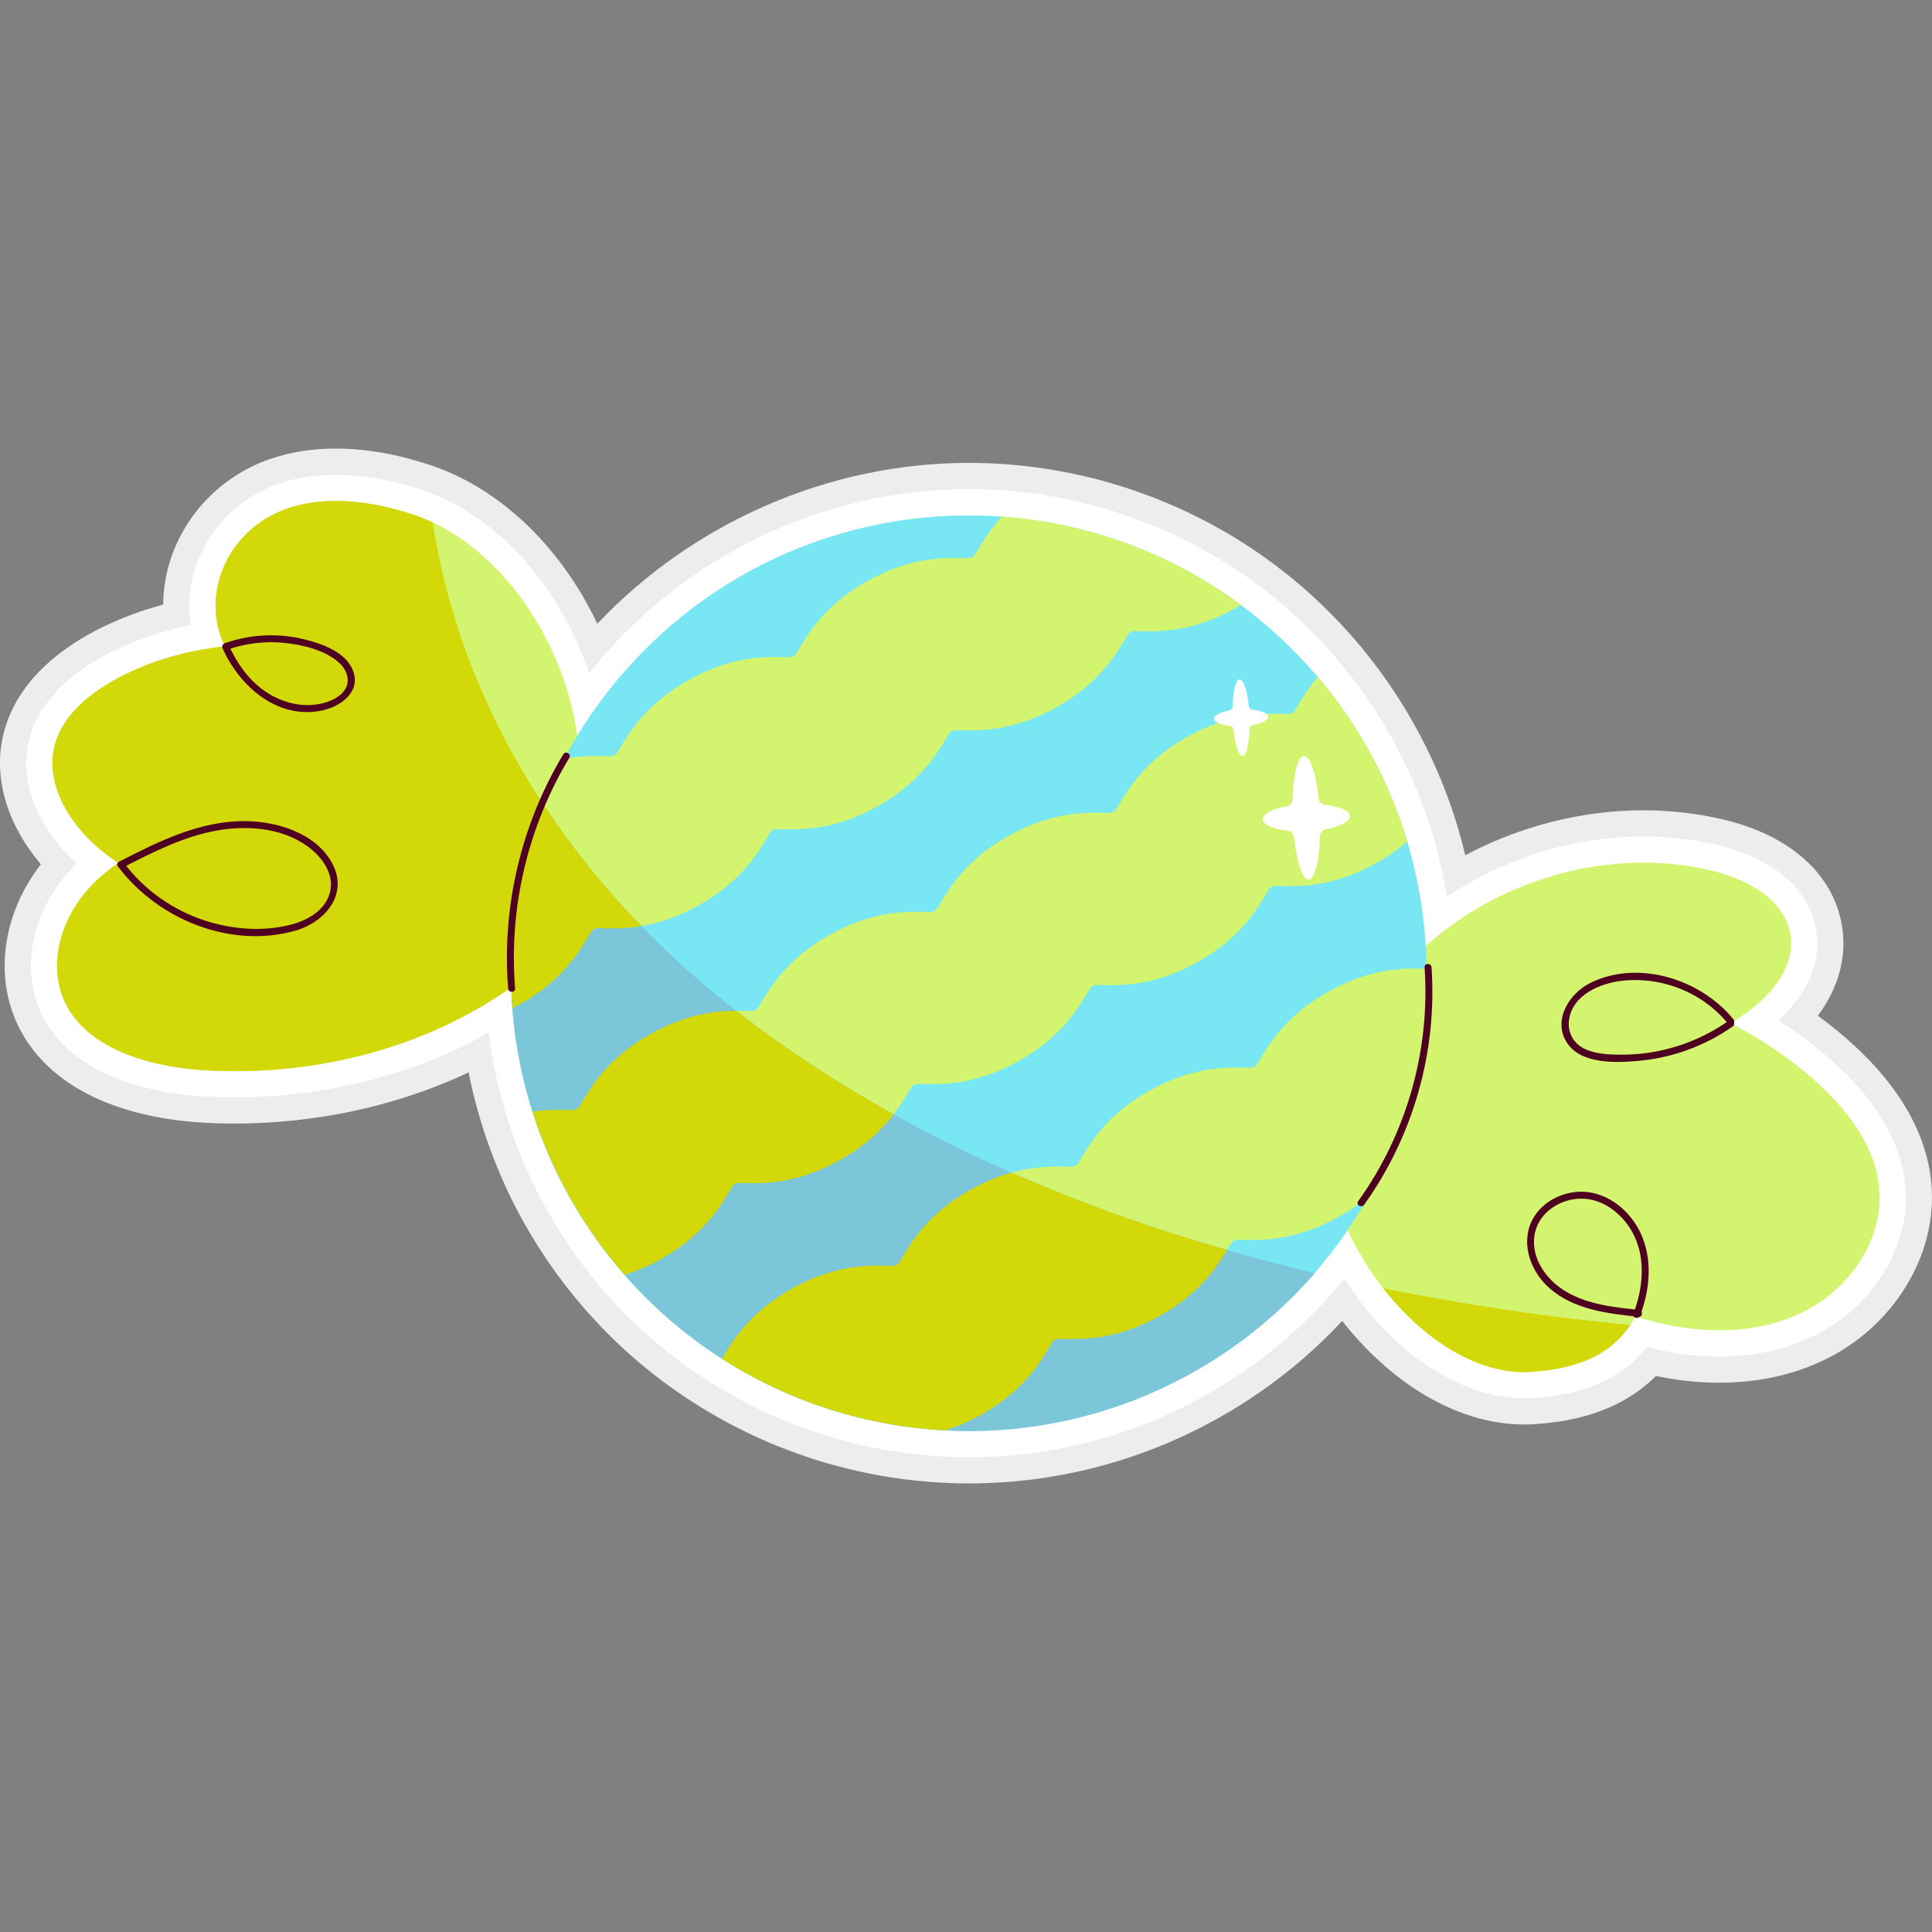 <svg width="214" height="214" viewBox="0 0 214 214" fill="none" xmlns="http://www.w3.org/2000/svg">
<rect x="0" y="0" width="214" height="214" fill="#808080" stroke="none"/>
<g clip-path="url(#clip0_77_2405)">
<path d="M107.281 164.315C106.829 164.315 106.377 164.31 105.923 164.299L105.313 164.273C104.685 164.251 104.036 164.217 103.386 164.171C103.116 164.152 102.846 164.131 102.577 164.108C101.91 164.051 101.233 163.981 100.557 163.899L100.091 163.844C99.223 163.732 98.392 163.602 97.56 163.455L96.897 163.33C96.302 163.217 95.704 163.095 95.105 162.962L94.249 162.767C93.398 162.563 92.559 162.349 91.722 162.108C91.041 161.913 90.376 161.708 89.719 161.493L88.486 161.064C87.926 160.867 87.374 160.661 86.826 160.448C86.278 160.234 86.197 160.205 85.984 160.118C85.287 159.834 84.596 159.538 83.915 159.228C83.609 159.09 83.298 158.94 82.987 158.789L82.737 158.668C82.352 158.481 82.072 158.345 81.795 158.205C81.353 157.982 80.908 157.75 80.469 157.514L79.909 157.204C76.222 155.161 72.79 152.731 69.709 149.982C68.352 148.769 67.041 147.478 65.812 146.146C62.745 142.82 60.078 139.125 57.884 135.162C55.086 130.107 53.048 124.514 51.903 118.788C48.587 120.351 45.055 121.611 41.358 122.547C40.191 122.843 38.99 123.109 37.789 123.338C35.603 123.755 33.371 124.058 31.155 124.238C29.406 124.381 27.67 124.453 25.998 124.453L25.468 124.45C24.581 124.442 23.705 124.416 22.829 124.371C19.706 124.212 15.1 123.628 10.899 121.755C9.985 121.348 9.111 120.888 8.303 120.39C5.936 118.927 4.06 117.09 2.728 114.93C1.601 113.103 0.896 111.08 0.631 108.916C0.472 107.623 0.476 106.292 0.639 104.959C0.863 103.127 1.382 101.318 2.179 99.584C2.419 99.062 2.701 98.524 3.041 97.94C3.109 97.822 3.194 97.683 3.28 97.544C3.568 97.08 3.805 96.725 4.053 96.376C4.053 96.376 4.306 96.019 4.397 95.899C4.441 95.841 4.485 95.783 4.528 95.727C4.452 95.637 4.375 95.546 4.3 95.455C2.741 93.563 1.584 91.548 0.863 89.468C-0.084 86.735 -0.255 84.025 0.357 81.416C1.426 76.861 4.86 72.918 10.286 70.014C10.835 69.719 11.401 69.438 11.974 69.17C12.178 69.076 12.39 68.984 12.602 68.893L12.987 68.725C13.209 68.627 13.445 68.525 13.685 68.428C14 68.3 14.324 68.18 14.647 68.062C14.647 68.062 15.275 67.829 15.423 67.778C15.847 67.631 16.287 67.492 16.728 67.357L17.138 67.231C17.452 67.138 17.762 67.052 18.072 66.97C18.079 65.847 18.203 64.725 18.444 63.612C19.712 57.749 24.094 52.861 29.878 50.855C32.118 50.078 34.581 49.685 37.198 49.685C37.86 49.685 38.54 49.71 39.22 49.76C41.388 49.919 43.648 50.33 45.937 50.982C46.641 51.183 47.336 51.403 48.02 51.64C48.434 51.782 48.853 51.943 49.27 52.115C56.31 54.987 62.401 61.171 66.165 69.087C76.784 57.856 91.828 51.272 107.301 51.272C108.661 51.272 110.042 51.322 111.409 51.422C113.308 51.562 115.219 51.8 117.088 52.13L117.153 52.14C118.032 52.296 118.884 52.473 119.739 52.666L120.014 52.723C121.008 52.954 121.94 53.195 122.847 53.454C123.822 53.733 124.696 54.01 125.558 54.304C125.773 54.377 125.991 54.456 126.209 54.538L126.479 54.636C127.032 54.836 127.573 55.031 128.104 55.242C128.389 55.353 128.68 55.476 128.971 55.598L129.21 55.698C129.671 55.892 130.116 56.08 130.554 56.277C130.964 56.461 131.365 56.651 131.767 56.844C132.162 57.034 132.548 57.222 132.93 57.415C133.362 57.634 133.786 57.856 134.207 58.084C134.544 58.266 134.879 58.453 135.212 58.641C135.658 58.894 136.101 59.149 136.537 59.413C136.772 59.554 137.013 59.705 137.252 59.856L137.388 59.941C137.853 60.233 138.319 60.527 138.775 60.833C138.922 60.931 139.422 61.28 139.422 61.28C149.919 68.518 157.743 79.266 161.44 91.533C161.758 92.588 162.046 93.656 162.302 94.731C168.389 91.501 175.251 89.753 182.016 89.753C184.992 89.753 187.937 90.088 190.771 90.748C198.227 92.486 203.058 96.775 204.024 102.518C204.599 105.95 203.661 109.405 201.358 112.504C202.096 113.045 202.817 113.606 203.521 114.186C210.123 119.628 213.639 125.536 213.973 131.746C214.37 139.142 209.837 146.607 202.692 150.319C199.071 152.201 194.945 153.156 190.428 153.156C188.135 153.156 185.781 152.906 183.42 152.411C183.366 152.464 183.177 152.651 183.172 152.656C182.815 152.999 182.435 153.329 182.011 153.664C182.011 153.664 181.893 153.763 181.858 153.79C181.409 154.135 180.973 154.436 180.53 154.711C178.483 155.962 176.266 156.792 173.696 157.286C173.265 157.369 172.826 157.441 172.386 157.504C171.585 157.616 170.737 157.701 169.867 157.755C169.52 157.777 169.172 157.786 168.823 157.786C168.653 157.786 168.483 157.784 168.314 157.779C168.16 157.775 167.999 157.765 167.839 157.754C167.45 157.731 167.119 157.71 166.788 157.673C166.637 157.657 166.464 157.632 166.291 157.605L166.203 157.592C165.907 157.55 165.6 157.504 165.294 157.446C165.117 157.411 164.699 157.318 164.699 157.318C164.404 157.252 164.107 157.182 163.81 157.102C163.623 157.051 163.452 157.001 163.28 156.949C162.942 156.847 162.644 156.753 162.349 156.65C162.195 156.597 162.016 156.532 161.838 156.465C161.532 156.35 161.236 156.233 160.94 156.108L160.494 155.914C160.152 155.76 159.848 155.616 159.546 155.466L159.165 155.274C158.809 155.089 158.486 154.91 158.162 154.724L157.865 154.553C157.483 154.327 157.13 154.105 156.778 153.875L156.612 153.768C153.722 151.843 150.987 149.274 148.67 146.315L148.567 146.426C147.296 147.78 145.943 149.088 144.544 150.31L144.349 150.481C143.877 150.889 143.418 151.273 142.955 151.65L142.718 151.839C141.311 152.967 139.834 154.039 138.335 155.023L137.904 155.304C137.414 155.618 136.946 155.912 136.474 156.198L136.153 156.384C135.273 156.907 134.341 157.426 133.4 157.915L132.884 158.185C132.411 158.425 131.963 158.643 131.512 158.856C131.258 158.976 131.003 159.094 130.746 159.211C130.312 159.409 129.872 159.61 129.428 159.798C129.259 159.87 128.643 160.118 128.643 160.118C127.908 160.417 127.155 160.708 126.391 160.982C126.056 161.103 125.719 161.224 125.379 161.339C124.965 161.478 124.565 161.609 124.165 161.734C123.784 161.853 123.393 161.969 123.001 162.082L122.791 162.143C122.472 162.236 122.148 162.33 121.821 162.416C121.17 162.59 120.507 162.754 119.837 162.907C119.58 162.965 118.803 163.127 118.803 163.127C118.344 163.222 117.883 163.313 117.422 163.397C117.012 163.472 116.707 163.527 116.399 163.577C115.79 163.677 115.17 163.766 114.547 163.847C114.235 163.887 113.938 163.924 113.639 163.957C113.005 164.029 112.365 164.091 111.72 164.142C111.416 164.165 111.114 164.184 110.812 164.202C110.256 164.237 109.69 164.262 109.126 164.281L108.361 164.305C107.976 164.311 107.628 164.315 107.281 164.315Z" fill="#EDEDED"/>
<path d="M201.679 116.425C200.185 115.194 198.616 114.059 196.985 113.03C200.252 110.022 201.753 106.499 201.165 102.999C200.404 98.469 196.376 95.033 190.115 93.574C187.498 92.964 184.773 92.654 182.019 92.654C174.358 92.654 166.674 95.043 160.266 99.324C159.888 96.979 159.353 94.655 158.665 92.371C155.157 80.731 147.735 70.535 137.764 63.66C137.764 63.66 137.297 63.334 137.163 63.244C136.73 62.954 136.288 62.676 135.848 62.399L135.707 62.311C135.485 62.171 135.262 62.031 135.04 61.898C134.626 61.647 134.207 61.406 133.784 61.167C133.468 60.988 133.15 60.81 132.827 60.636C132.43 60.42 132.028 60.211 131.621 60.004C131.258 59.819 130.89 59.641 130.516 59.461C130.135 59.279 129.755 59.098 129.37 58.925C128.951 58.737 128.527 58.558 128.092 58.375L127.847 58.272C127.578 58.159 127.309 58.046 127.039 57.94C126.531 57.739 126.014 57.553 125.49 57.364L125.204 57.26C125.011 57.188 124.818 57.117 124.625 57.052C123.806 56.773 122.976 56.51 122.093 56.256L122.053 56.245C121.19 55.999 120.304 55.77 119.423 55.565L119.102 55.498C118.292 55.315 117.483 55.147 116.692 55.006L116.587 54.989C114.814 54.676 113.001 54.45 111.199 54.318C109.908 54.224 108.598 54.175 107.304 54.175C90.903 54.175 75.328 61.851 65.257 74.568C62.201 65.476 55.816 57.921 48.162 54.798C47.8 54.648 47.437 54.508 47.074 54.383C46.44 54.164 45.796 53.961 45.145 53.775C43.047 53.177 40.983 52.8 39.01 52.656C38.405 52.611 37.8 52.588 37.2 52.588C34.906 52.588 32.763 52.928 30.831 53.598C25.997 55.275 22.337 59.348 21.281 64.228C20.924 65.883 20.881 67.585 21.15 69.235L21.135 69.238C20.621 69.34 20.111 69.451 19.612 69.573L19.372 69.634C18.903 69.752 18.437 69.875 17.994 70.006L17.583 70.132C17.175 70.258 16.768 70.385 16.37 70.523C16.234 70.57 15.65 70.787 15.65 70.787C15.357 70.895 15.063 71.003 14.771 71.121C14.56 71.206 14.353 71.297 14.146 71.388L13.745 71.563C13.563 71.641 13.38 71.719 13.202 71.802C12.678 72.046 12.162 72.302 11.657 72.573C6.987 75.072 4.057 78.36 3.184 82.081C2.699 84.147 2.841 86.313 3.606 88.52C4.215 90.273 5.202 91.987 6.542 93.612C7.136 94.334 7.781 95.017 8.471 95.654C8.33 95.794 7.955 96.185 7.955 96.185C7.848 96.294 7.742 96.405 7.647 96.512C7.322 96.876 7.016 97.252 6.715 97.649C6.637 97.753 6.419 98.061 6.419 98.061C6.204 98.364 5.998 98.673 5.75 99.072C5.681 99.184 5.611 99.297 5.55 99.402C5.259 99.903 5.019 100.361 4.818 100.798C4.145 102.262 3.709 103.782 3.52 105.316C3.385 106.415 3.383 107.508 3.512 108.566C3.726 110.312 4.294 111.942 5.199 113.41C6.292 115.182 7.85 116.701 9.829 117.924C10.526 118.354 11.285 118.753 12.082 119.108C15.875 120.799 20.103 121.33 22.98 121.476C23.815 121.519 24.65 121.544 25.484 121.552L25.999 121.555C27.592 121.555 29.248 121.486 30.922 121.349C33.036 121.178 35.164 120.889 37.247 120.492C38.397 120.272 39.54 120.018 40.647 119.738C45.498 118.509 50.014 116.71 54.126 114.374C54.97 121.155 57.117 127.785 60.424 133.76C62.505 137.52 65.036 141.027 67.946 144.182C69.113 145.448 70.357 146.671 71.642 147.82C74.562 150.425 77.816 152.73 81.317 154.668L81.845 154.961C82.263 155.187 82.685 155.406 83.106 155.619C83.385 155.76 83.665 155.896 84.002 156.059L84.207 156.159C84.51 156.305 84.813 156.452 85.118 156.59C85.764 156.884 86.419 157.165 87.081 157.435C87.282 157.517 87.879 157.747 87.879 157.747C88.399 157.949 88.923 158.144 89.456 158.332C89.701 158.419 90.622 158.738 90.622 158.738C91.246 158.942 91.877 159.136 92.515 159.32L92.523 159.322C93.319 159.551 94.116 159.754 94.915 159.945L95.42 160.064L95.736 160.132C96.305 160.259 96.873 160.375 97.438 160.482L98.066 160.6C98.855 160.74 99.643 160.863 100.428 160.965L100.908 161.021C101.55 161.099 102.19 161.166 102.829 161.22C103.083 161.243 103.336 161.262 103.592 161.28C104.208 161.323 104.823 161.355 105.435 161.378L105.995 161.401C106.425 161.411 106.854 161.417 107.282 161.417C107.613 161.417 107.944 161.414 108.274 161.408L109.034 161.385C109.57 161.367 110.107 161.343 110.638 161.31C110.924 161.293 111.21 161.275 111.496 161.252C112.107 161.204 112.715 161.145 113.318 161.077C113.603 161.045 113.887 161.01 114.178 160.973C114.768 160.897 115.355 160.812 115.937 160.716C116.229 160.669 116.519 160.616 116.904 160.547C117.342 160.466 117.78 160.381 118.216 160.29L118.411 160.249C118.673 160.195 118.935 160.141 119.195 160.081C119.83 159.937 120.459 159.782 121.082 159.615C121.386 159.535 121.686 159.447 121.986 159.36L122.196 159.299C122.568 159.191 122.939 159.082 123.304 158.968C123.685 158.849 124.064 158.725 124.446 158.596C124.77 158.486 125.093 158.371 125.414 158.255C126.139 157.995 126.854 157.719 127.566 157.429C127.566 157.429 128.132 157.202 128.295 157.131C128.716 156.953 129.133 156.763 129.549 156.573C129.792 156.462 130.033 156.351 130.275 156.236C130.702 156.034 131.127 155.828 131.545 155.616L132.065 155.345C132.957 154.88 133.839 154.39 134.695 153.881L134.978 153.717C135.428 153.445 135.873 153.166 136.324 152.876L136.747 152.6C138.168 151.668 139.57 150.65 140.911 149.575L141.128 149.401C141.569 149.043 142.005 148.678 142.439 148.303L142.638 148.128C143.963 146.97 145.247 145.73 146.455 144.443L146.652 144.232C147.432 143.391 148.187 142.523 148.913 141.632C149.531 142.608 150.198 143.556 150.912 144.471C153.05 147.213 155.568 149.588 158.191 151.334L158.368 151.449C158.684 151.655 159.001 151.855 159.317 152.042L159.611 152.212C159.898 152.376 160.185 152.536 160.477 152.687L160.839 152.87C161.108 153.004 161.378 153.132 161.655 153.257L162.073 153.438C162.333 153.548 162.591 153.651 162.855 153.75C163.009 153.807 163.163 153.864 163.307 153.913C163.564 154.004 163.824 154.085 164.118 154.173C164.267 154.218 164.413 154.262 164.567 154.304C164.823 154.373 165.08 154.433 165.338 154.49C165.338 154.49 165.699 154.571 165.836 154.598C166.1 154.648 166.363 154.687 166.634 154.726L166.738 154.741C166.864 154.76 166.99 154.779 167.112 154.792C167.399 154.824 167.685 154.841 168.055 154.863C168.17 154.871 168.284 154.879 168.398 154.882C168.541 154.885 168.684 154.888 168.826 154.888C169.115 154.888 169.403 154.88 169.693 154.862C170.489 154.813 171.26 154.736 171.985 154.634C172.376 154.578 172.766 154.514 173.152 154.44C175.375 154.013 177.265 153.311 178.964 152.274L179.005 152.248C179.361 152.027 179.724 151.776 180.099 151.489L180.215 151.391C180.545 151.131 180.865 150.856 181.168 150.565L181.238 150.495C181.661 150.083 182.05 149.649 182.403 149.193C182.767 149.288 183.114 149.374 183.455 149.452C185.809 149.986 188.156 150.258 190.431 150.258H190.432C194.478 150.258 198.155 149.413 201.359 147.747C207.51 144.551 211.417 138.184 211.079 131.904C210.791 126.536 207.628 121.329 201.679 116.425Z" fill="white"/>
<path d="M57.676 108.589C48.4 115.599 35.844 119.228 23.129 118.578C17.267 118.278 10.559 116.573 7.668 111.886C5.763 108.796 6.044 105.076 7.453 102.008C10.691 94.962 19.973 90.826 28.765 92.511C30.808 92.904 32.883 93.616 34.386 94.964C35.89 96.311 36.674 98.402 35.849 100.008C35.063 101.537 33.033 102.274 31.073 102.249C29.114 102.223 27.186 101.572 25.311 100.93C20.539 99.296 15.648 97.601 11.728 94.605C7.807 91.609 5.014 86.98 6.009 82.742C6.796 79.385 9.765 76.875 13.026 75.129C20.64 71.053 30.587 70.254 39.504 73.002C41.578 73.641 43.943 74.869 44.08 76.766C44.234 78.892 41.441 80.022 39.042 80.057C32.6 80.15 26.044 75.719 24.328 70.111C22.611 64.503 25.933 58.367 31.782 56.338C36.208 54.803 41.455 55.51 46.127 57.123C57.613 61.09 67.986 78.05 63.033 95.284" fill="#D3F46F"/>
<path d="M152.324 111.253C160.111 99.386 175.634 93.177 189.457 96.399C193.363 97.31 197.64 99.524 198.304 103.48C199.01 107.681 195.259 111.257 191.58 113.404C185.589 116.899 178.769 118.964 171.845 119.377C169.508 119.517 166.582 119.08 165.841 116.859C165.03 114.43 167.607 112.226 169.998 111.309C180.027 107.462 191.546 111.831 199.834 118.664C204.015 122.11 207.892 126.647 208.183 132.058C208.474 137.492 204.85 142.662 200.021 145.172C195.193 147.681 189.405 147.826 184.098 146.621C178.791 145.416 173.863 142.958 169.044 140.43C167.374 139.554 165.641 138.607 164.592 137.04C163.543 135.473 163.451 133.094 164.9 131.888C166.417 130.626 168.686 131.197 170.542 131.864C173.239 132.834 175.964 133.904 178.166 135.738C180.369 137.571 181.998 140.314 181.81 143.173C181.629 145.926 179.774 148.378 177.42 149.816C175.065 151.253 172.267 151.794 169.514 151.964C158.973 152.613 146.979 138.762 146.797 125.873" fill="#D3F46F"/>
<path d="M143.158 143.646C162.959 123.845 162.959 91.742 143.158 71.941C123.357 52.14 91.254 52.14 71.453 71.941C51.652 91.742 51.652 123.845 71.453 143.646C91.254 163.447 123.357 163.447 143.158 143.646Z" fill="#78E6F3"/>
<path d="M65.576 103.059C65.624 103.029 65.695 102.985 65.795 102.929C65.897 102.873 65.972 102.836 66.024 102.812C66.197 102.809 66.492 102.816 66.721 102.821C68.909 102.869 72.571 102.949 77.301 100.331C82.031 97.712 83.907 94.565 85.028 92.686C85.144 92.49 85.296 92.237 85.39 92.092C85.437 92.061 85.508 92.017 85.609 91.962C85.71 91.906 85.785 91.869 85.836 91.845C86.01 91.842 86.305 91.848 86.532 91.853C88.721 91.901 92.383 91.982 97.113 89.364C101.844 86.745 103.72 83.598 104.841 81.719C104.958 81.522 105.109 81.269 105.204 81.124C105.251 81.093 105.322 81.049 105.423 80.993C105.523 80.938 105.598 80.9 105.649 80.877C105.822 80.874 106.116 80.881 106.344 80.885C108.532 80.934 112.194 81.015 116.925 78.397C121.655 75.778 123.531 72.631 124.651 70.752C124.769 70.556 124.919 70.303 125.014 70.157C125.061 70.127 125.133 70.082 125.235 70.026C125.337 69.97 125.412 69.933 125.463 69.909C125.637 69.906 125.932 69.913 126.16 69.917C128.348 69.965 132.011 70.045 136.74 67.427C136.993 67.286 137.234 67.145 137.47 67.002C132.74 63.505 127.32 60.774 121.335 59.054C117.89 58.064 114.427 57.461 110.989 57.209C109.668 58.644 108.86 59.99 108.268 60.983C108.152 61.179 108 61.432 107.906 61.577C107.859 61.608 107.788 61.652 107.687 61.707C107.587 61.763 107.512 61.8 107.461 61.824C107.288 61.826 106.994 61.82 106.766 61.815C104.578 61.767 100.916 61.686 96.185 64.304C91.455 66.923 89.579 70.069 88.458 71.949C88.341 72.145 88.19 72.398 88.096 72.544C88.048 72.574 87.977 72.619 87.876 72.674C87.775 72.73 87.7 72.768 87.649 72.791C87.476 72.794 87.181 72.788 86.953 72.782C84.765 72.734 81.102 72.654 76.372 75.272C71.641 77.891 69.766 81.038 68.645 82.917C68.528 83.113 68.377 83.366 68.283 83.512C68.236 83.542 68.164 83.586 68.064 83.642C67.963 83.698 67.887 83.735 67.836 83.759C67.662 83.762 67.367 83.755 67.139 83.75C65.987 83.725 64.424 83.695 62.515 84.05C60.905 87.095 59.58 90.347 58.591 93.788C56.871 99.774 56.309 105.816 56.76 111.682C57 111.56 57.242 111.435 57.488 111.299C62.218 108.68 64.094 105.534 65.215 103.654C65.331 103.458 65.482 103.205 65.576 103.059Z" fill="#D3F46F"/>
<path d="M100.651 120.909C100.768 120.713 100.918 120.46 101.013 120.315C101.06 120.284 101.131 120.24 101.232 120.184C101.333 120.128 101.408 120.091 101.46 120.067C101.632 120.064 101.928 120.071 102.156 120.076C104.344 120.124 108.007 120.205 112.737 117.586C117.467 114.967 119.343 111.821 120.464 109.941C120.581 109.745 120.732 109.492 120.826 109.347C120.874 109.316 120.945 109.272 121.046 109.216C121.146 109.16 121.221 109.124 121.272 109.1C121.445 109.097 121.739 109.104 121.966 109.108C124.155 109.158 127.817 109.238 132.548 106.62C137.279 104.001 139.154 100.854 140.275 98.974C140.392 98.779 140.542 98.525 140.637 98.381C140.684 98.35 140.755 98.305 140.855 98.25C140.958 98.194 141.034 98.156 141.085 98.132C141.258 98.13 141.554 98.135 141.783 98.141C143.971 98.189 147.633 98.269 152.364 95.65C153.776 94.868 154.929 94.039 155.889 93.211C153.872 86.517 150.498 80.297 145.98 74.968C144.92 76.211 144.229 77.362 143.708 78.237C143.591 78.432 143.439 78.686 143.346 78.831C143.299 78.862 143.227 78.906 143.127 78.962C143.024 79.018 142.948 79.055 142.897 79.08C142.724 79.083 142.428 79.076 142.199 79.071C140.011 79.023 136.349 78.943 131.618 81.561C126.887 84.18 125.012 87.328 123.891 89.208C123.774 89.403 123.624 89.656 123.529 89.801C123.482 89.832 123.411 89.876 123.31 89.932C123.209 89.988 123.135 90.024 123.083 90.048C122.911 90.051 122.616 90.044 122.389 90.04C120.201 89.991 116.538 89.91 111.808 92.528C107.077 95.147 105.201 98.293 104.081 100.173C103.964 100.369 103.813 100.623 103.718 100.768C103.671 100.799 103.6 100.843 103.499 100.898C103.398 100.954 103.323 100.992 103.271 101.015C103.098 101.018 102.803 101.011 102.575 101.006C100.387 100.958 96.725 100.878 91.994 103.496C87.264 106.115 85.388 109.261 84.267 111.141C84.151 111.337 84 111.59 83.905 111.735C83.858 111.766 83.787 111.81 83.686 111.865C83.585 111.922 83.509 111.959 83.458 111.982C83.285 111.985 82.99 111.979 82.762 111.974C80.574 111.926 76.912 111.845 72.181 114.464C67.451 117.083 65.575 120.229 64.454 122.109C64.338 122.304 64.187 122.558 64.092 122.703C64.045 122.734 63.974 122.778 63.873 122.833C63.772 122.89 63.697 122.926 63.647 122.95C63.473 122.952 63.179 122.946 62.951 122.941C61.937 122.919 60.602 122.893 58.993 123.129C61.112 129.785 64.592 135.946 69.194 141.208C70.399 140.835 71.707 140.299 73.111 139.522C77.842 136.904 79.717 133.757 80.838 131.878C80.955 131.682 81.106 131.429 81.2 131.283C81.248 131.252 81.319 131.209 81.42 131.153C81.521 131.097 81.596 131.059 81.647 131.036C81.82 131.033 82.116 131.039 82.344 131.044C84.532 131.092 88.195 131.173 92.925 128.554C97.654 125.935 99.53 122.789 100.651 120.909Z" fill="#D3F46F"/>
<path d="M158.038 107.298L157.822 107.293C155.634 107.246 151.971 107.165 147.241 109.784C142.511 112.403 140.635 115.549 139.514 117.429C139.397 117.624 139.246 117.878 139.152 118.023C139.105 118.054 139.034 118.098 138.932 118.154C138.832 118.209 138.757 118.247 138.706 118.27C138.532 118.273 138.239 118.266 138.011 118.262C135.822 118.213 132.161 118.133 127.431 120.75C122.7 123.368 120.824 126.515 119.703 128.395C119.587 128.591 119.436 128.844 119.342 128.989C119.294 129.02 119.222 129.064 119.121 129.121C119.02 129.176 118.945 129.214 118.894 129.238C118.72 129.24 118.425 129.234 118.199 129.229C116.011 129.181 112.349 129.1 107.617 131.718C102.886 134.337 101.011 137.484 99.89 139.365C99.773 139.56 99.623 139.813 99.528 139.958C99.481 139.989 99.41 140.033 99.31 140.089C99.208 140.145 99.133 140.181 99.081 140.205C98.908 140.208 98.613 140.202 98.385 140.197C96.197 140.148 92.535 140.068 87.804 142.686C83.074 145.305 81.198 148.452 80.077 150.332L79.978 150.498C84.015 153.082 88.481 155.141 93.323 156.532C97.12 157.623 100.939 158.235 104.722 158.433C105.902 158.061 107.179 157.535 108.547 156.778C113.278 154.159 115.154 151.011 116.274 149.131C116.391 148.936 116.542 148.683 116.637 148.538C116.683 148.507 116.754 148.463 116.855 148.408C116.956 148.352 117.032 148.315 117.083 148.291C117.256 148.288 117.551 148.295 117.779 148.3C119.967 148.348 123.63 148.428 128.359 145.81C133.091 143.192 134.967 140.045 136.087 138.165C136.204 137.969 136.355 137.717 136.449 137.571C136.496 137.54 136.568 137.496 136.67 137.44C136.77 137.384 136.845 137.347 136.896 137.324C137.069 137.321 137.363 137.327 137.591 137.332C139.78 137.381 143.441 137.461 148.171 134.843C149.554 134.078 150.686 133.267 151.634 132.457C153.471 129.149 154.978 125.592 156.067 121.8C157.457 116.961 158.084 112.086 158.038 107.298Z" fill="#D3F46F"/>
<path d="M52.983 75.655C50.804 70.487 48.903 64.274 47.938 57.868C47.338 57.587 46.734 57.333 46.126 57.123C41.455 55.509 36.208 54.802 31.782 56.338C25.932 58.367 22.611 64.502 24.327 70.111C24.483 70.618 24.69 71.111 24.92 71.596C20.675 72.039 16.593 73.22 13.026 75.129C9.765 76.875 6.796 79.385 6.009 82.742C5.014 86.98 7.807 91.609 11.728 94.605C12.18 94.95 12.648 95.275 13.124 95.588C10.639 97.245 8.639 99.429 7.453 102.008C6.044 105.076 5.763 108.796 7.668 111.886C10.559 116.573 17.267 118.278 23.129 118.578C35.844 119.228 48.4 115.598 57.676 108.589L63.032 95.284C63.182 94.763 63.316 94.243 63.439 93.723C59.261 88.182 55.724 82.156 52.983 75.655Z" fill="#D3D809"/>
<path d="M178.308 146.541C170.01 145.659 161.588 144.397 153.198 142.684C157.654 148.397 163.796 152.315 169.514 151.963C172.267 151.794 175.065 151.252 177.42 149.815C178.672 149.051 179.773 147.993 180.566 146.762C179.813 146.69 179.059 146.621 178.308 146.541Z" fill="#D3D809"/>
<path d="M82.201 112.472C73.599 105.872 66.081 98.064 60.188 89.107C59.588 90.626 59.05 92.185 58.589 93.788C50.855 120.706 66.405 148.797 93.323 156.532C112.91 162.161 133.111 155.45 145.645 141.011C122.801 135.562 100.565 126.563 82.201 112.472Z" fill="#7BC6D9"/>
<path d="M60.191 89.111C59.591 90.629 59.05 92.186 58.59 93.788C56.87 99.773 56.308 105.816 56.759 111.682C56.999 111.56 57.241 111.435 57.487 111.299C62.217 108.68 64.094 105.534 65.214 103.654C65.331 103.458 65.482 103.205 65.576 103.06C65.624 103.029 65.695 102.985 65.795 102.93C65.897 102.874 65.972 102.836 66.024 102.813C66.197 102.809 66.492 102.816 66.721 102.822C67.812 102.846 69.27 102.877 71.045 102.578C67.009 98.43 63.366 93.936 60.191 89.111Z" fill="#D3D809"/>
<path d="M82.201 112.472C81.982 112.305 81.77 112.13 81.552 111.961C79.329 111.974 76.129 112.278 72.181 114.464C67.45 117.083 65.575 120.229 64.453 122.109C64.337 122.304 64.186 122.558 64.092 122.703C64.045 122.734 63.973 122.778 63.873 122.833C63.772 122.889 63.697 122.926 63.646 122.95C63.473 122.952 63.178 122.946 62.951 122.941C61.936 122.919 60.601 122.893 58.993 123.129C61.111 129.785 64.591 135.946 69.193 141.208C70.399 140.834 71.706 140.299 73.111 139.522C77.841 136.904 79.717 133.757 80.838 131.878C80.954 131.682 81.106 131.429 81.199 131.284C81.247 131.253 81.318 131.209 81.419 131.153C81.52 131.097 81.595 131.06 81.646 131.036C81.82 131.033 82.115 131.04 82.343 131.045C84.531 131.093 88.194 131.173 92.924 128.555C95.901 126.907 97.747 125.049 98.986 123.43C93.122 120.174 87.499 116.537 82.201 112.472Z" fill="#D3D809"/>
<path d="M112.033 129.887C110.692 130.261 109.218 130.832 107.617 131.718C102.886 134.337 101.011 137.484 99.89 139.365C99.773 139.56 99.623 139.813 99.528 139.958C99.481 139.989 99.41 140.033 99.31 140.089C99.209 140.145 99.133 140.182 99.082 140.205C98.908 140.208 98.613 140.202 98.386 140.197C96.198 140.148 92.535 140.068 87.805 142.687C83.074 145.305 81.198 148.452 80.078 150.332L79.978 150.498C84.015 153.082 88.481 155.141 93.324 156.532C97.121 157.623 100.94 158.235 104.723 158.433C105.903 158.061 107.179 157.535 108.548 156.778C113.279 154.159 115.155 151.011 116.275 149.131C116.392 148.936 116.543 148.683 116.638 148.538C116.684 148.507 116.755 148.463 116.855 148.408C116.957 148.352 117.032 148.315 117.084 148.292C117.256 148.288 117.552 148.295 117.779 148.3C119.968 148.348 123.63 148.428 128.36 145.81C132.857 143.322 134.773 140.358 135.914 138.456C127.762 136.113 119.751 133.282 112.033 129.887Z" fill="#D3D809"/>
<path d="M57.052 109.492C56.346 100.564 58.446 91.615 63.059 83.938C63.314 83.514 62.651 83.127 62.396 83.551C57.718 91.335 55.569 100.437 56.284 109.492C56.323 109.981 57.09 109.985 57.052 109.492Z" fill="#4F0020"/>
<path d="M24.652 71.811C26.551 76.046 30.736 79.73 35.678 78.696C37.618 78.29 39.876 76.775 39.169 74.492C38.462 72.21 35.561 71.25 33.477 70.764C30.679 70.112 27.731 70.271 25.018 71.208C24.553 71.368 24.753 72.11 25.222 71.948C27.236 71.252 29.364 70.991 31.486 71.206C33.499 71.409 35.989 72 37.536 73.385C38.397 74.156 38.879 75.379 38.186 76.419C37.616 77.273 36.548 77.715 35.585 77.933C33.487 78.408 31.242 77.833 29.476 76.655C27.581 75.39 26.237 73.478 25.315 71.424C25.113 70.973 24.452 71.363 24.652 71.811Z" fill="#4F0020"/>
<path d="M13.565 96.115C16.918 94.391 20.357 92.639 24.106 91.978C27.624 91.358 31.737 91.749 34.565 94.136C35.915 95.277 37.032 97.036 36.547 98.865C36.035 100.798 34.153 101.899 32.346 102.387C29.196 103.236 25.739 102.964 22.663 101.955C19.122 100.794 15.973 98.577 13.738 95.592C13.446 95.201 12.779 95.583 13.075 95.979C17.448 101.823 25.569 105.15 32.745 103.075C36.043 102.121 38.642 99.007 36.781 95.598C34.952 92.248 30.639 90.961 27.068 90.951C22.083 90.939 17.508 93.227 13.178 95.453C12.739 95.678 13.127 96.341 13.565 96.115Z" fill="#4F0020"/>
<path d="M157.797 107.141C158.428 116.355 155.817 125.546 150.441 133.054C150.152 133.457 150.818 133.84 151.103 133.442C156.548 125.837 159.204 116.472 158.565 107.141C158.531 106.651 157.763 106.647 157.797 107.141Z" fill="#4F0020"/>
<path d="M181.505 145.087C178.737 144.803 175.852 144.497 173.415 143.038C171.195 141.709 169.413 139.178 170.038 136.482C170.562 134.225 172.852 132.8 175.083 132.77C177.488 132.738 179.599 134.36 180.752 136.38C182.351 139.181 182.025 142.605 180.927 145.518C180.752 145.981 181.494 146.181 181.667 145.722C182.775 142.784 183.078 139.403 181.683 136.503C180.565 134.18 178.33 132.279 175.706 132.027C173.31 131.796 170.683 133.069 169.643 135.294C168.442 137.864 169.585 140.885 171.613 142.67C174.333 145.065 178.045 145.498 181.506 145.854C181.996 145.905 181.993 145.137 181.505 145.087Z" fill="#4F0020"/>
<path d="M191.54 113.03C189.225 114.658 186.62 115.801 183.851 116.385C182.437 116.683 180.994 116.828 179.549 116.822C178.204 116.816 176.719 116.764 175.487 116.16C174.148 115.503 173.53 114.14 173.839 112.69C174.137 111.287 175.169 110.258 176.406 109.609C178.743 108.383 181.694 108.327 184.217 108.922C187.06 109.593 189.618 111.169 191.454 113.444C191.765 113.828 192.305 113.282 191.997 112.901C188.414 108.463 181.433 106.241 176.143 108.884C173.866 110.022 172.011 112.88 173.487 115.371C175.007 117.934 179.078 117.737 181.615 117.495C185.319 117.142 188.883 115.834 191.927 113.693C192.328 113.411 191.945 112.745 191.54 113.03Z" fill="#4F0020"/>
<path d="M136.14 78.702C136.356 78.661 136.516 78.478 136.523 78.259C136.578 76.534 136.887 75.273 137.309 75.257C137.73 75.241 138.133 76.475 138.318 78.191C138.342 78.409 138.516 78.58 138.734 78.605C139.741 78.719 140.444 79.015 140.458 79.388C140.473 79.761 139.793 80.11 138.798 80.299C138.582 80.34 138.421 80.523 138.414 80.743C138.359 82.467 138.05 83.729 137.629 83.744C137.208 83.76 136.804 82.526 136.619 80.81C136.596 80.591 136.422 80.421 136.203 80.397C135.196 80.283 134.493 79.987 134.479 79.614C134.465 79.24 135.144 78.892 136.14 78.702Z" fill="white"/>
<path d="M142.553 89.291C142.9 89.225 143.159 88.93 143.17 88.577C143.259 85.8 143.757 83.77 144.434 83.745C145.112 83.719 145.761 85.706 146.059 88.468C146.097 88.819 146.377 89.093 146.729 89.133C148.349 89.317 149.482 89.794 149.504 90.394C149.527 90.995 148.434 91.555 146.831 91.861C146.484 91.927 146.225 92.222 146.214 92.575C146.125 95.351 145.627 97.382 144.95 97.407C144.272 97.433 143.623 95.446 143.325 92.684C143.287 92.333 143.008 92.058 142.656 92.019C141.035 91.835 139.902 91.358 139.88 90.758C139.858 90.156 140.95 89.596 142.553 89.291Z" fill="white"/>
</g>
<defs>
<clipPath id="clip0_77_2405">
<rect width="214" height="214" fill="white"/>
</clipPath>
</defs>
</svg>
